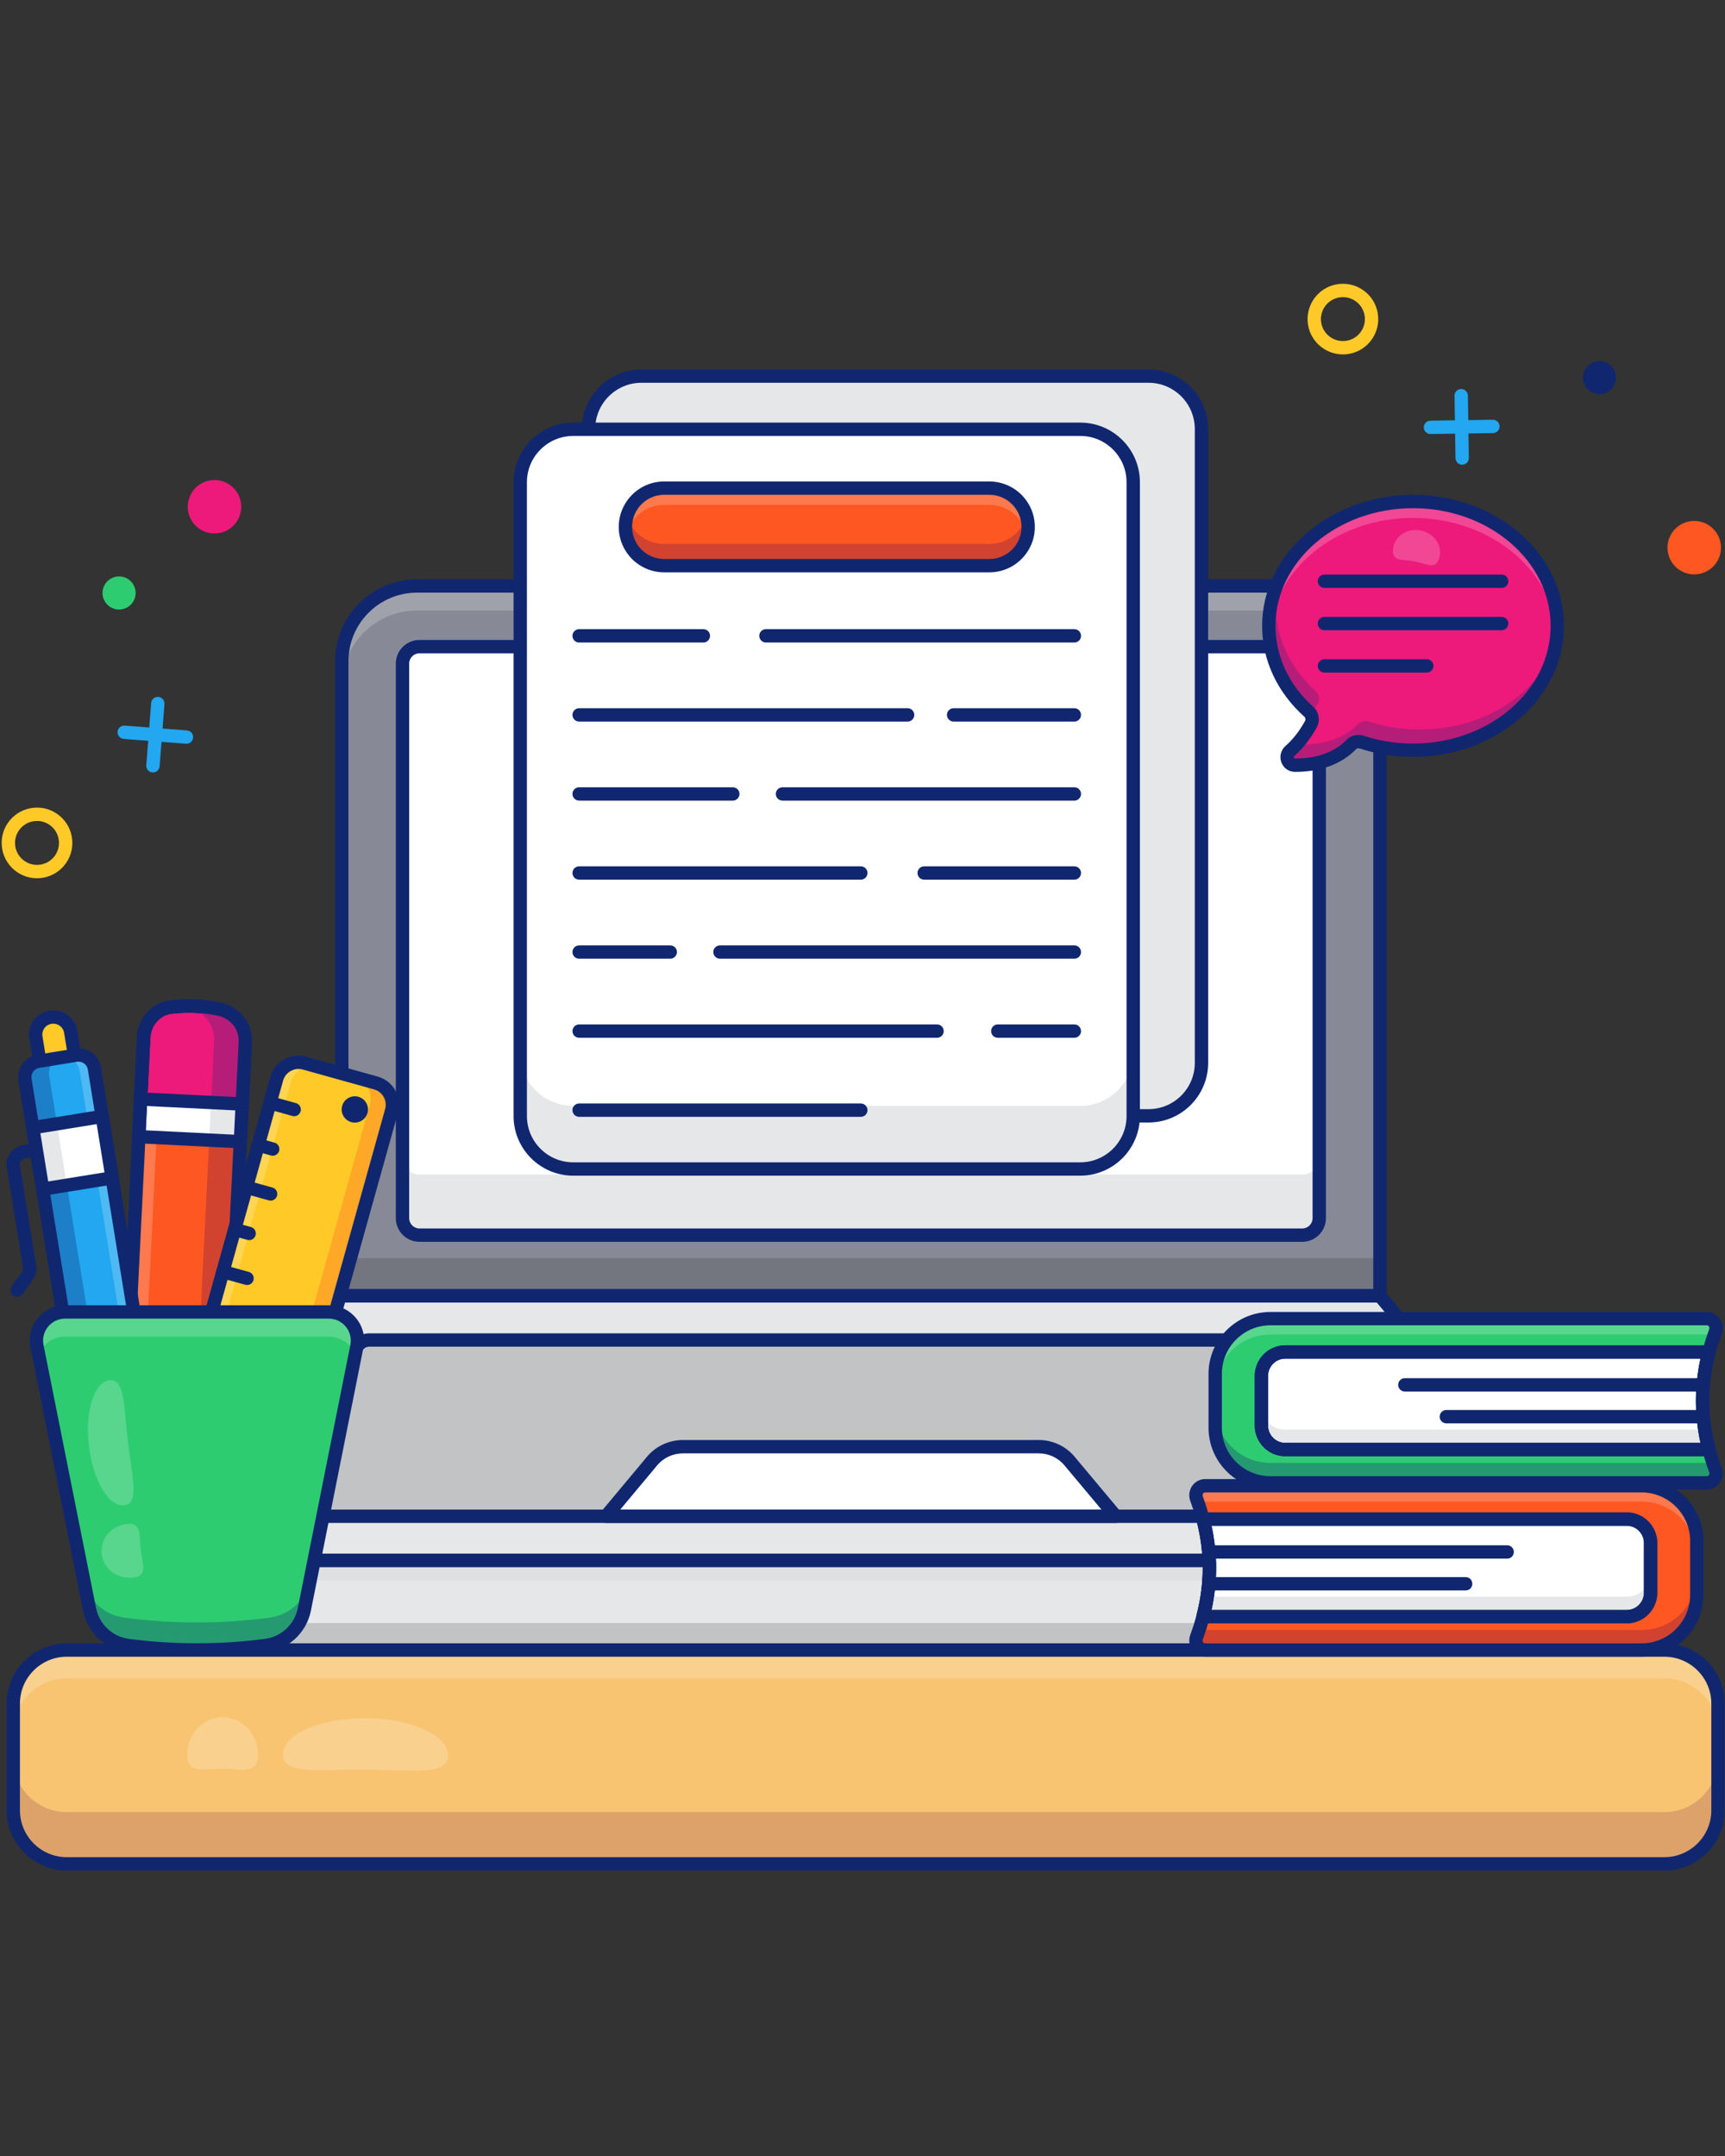 <svg xmlns="http://www.w3.org/2000/svg" xmlns:xlink="http://www.w3.org/1999/xlink" width="1080" zoomAndPan="magnify" viewBox="0 0 810 1012.5" height="1350" preserveAspectRatio="xMidYMid meet"><rect x="0" y="0" width="810" height="1012.5" fill="#333333" stroke="none"/><defs><filter x="0%" y="0%" width="100%" height="100%" id="409bf2c80e"></filter><clipPath id="e1dbad0e6d"><path d="M 3 771 L 809.801 771 L 809.801 878.789 L 3 878.789 Z M 3 771 " clip-rule="nonzero"></path></clipPath><clipPath id="7ff908f2a6"><path d="M 0.199 379 L 34 379 L 34 413 L 0.199 413 Z M 0.199 379 " clip-rule="nonzero"></path></clipPath><mask id="6238309b0a"><g filter="url(#409bf2c80e)"><rect x="-81" width="972" fill="#000000" y="-101.25" height="1215" fill-opacity="0.2"></rect></g></mask><clipPath id="ae5f3dfede"><rect x="0" width="33" y="0" height="102"></rect></clipPath><mask id="f40f529956"><g filter="url(#409bf2c80e)"><rect x="-81" width="972" fill="#000000" y="-101.25" height="1215" fill-opacity="0.2"></rect></g></mask><clipPath id="8a7748be44"><rect x="0" width="133" y="0" height="33"></rect></clipPath></defs><path fill="#878a96" d="M 647.988 310.52 L 647.988 608.559 L 160.465 608.559 L 160.465 310.52 C 160.465 290.965 176.332 275.168 195.832 275.168 L 612.625 275.168 C 632.062 275.168 647.988 290.965 647.988 310.52 Z M 647.988 310.52 " fill-opacity="1" fill-rule="nonzero"></path><path fill="#ffffff" d="M 647.992 310.488 L 647.992 322.027 C 647.992 302.543 632.094 286.719 612.602 286.719 L 195.867 286.719 C 176.309 286.719 160.477 302.543 160.477 322.027 L 160.477 310.488 C 160.477 291.004 176.309 275.18 195.867 275.18 L 612.602 275.18 C 632.094 275.18 647.992 291.004 647.992 310.488 Z M 647.992 310.488 " fill-opacity="0.2" fill-rule="nonzero"></path><path fill="#73757f" d="M 160.48 590.875 L 647.996 590.875 L 647.996 608.562 L 160.48 608.562 Z M 160.48 590.875 " fill-opacity="1" fill-rule="nonzero"></path><path fill="#ffffff" d="M 619.457 311.648 L 619.457 572.082 C 619.457 576.469 615.883 580.043 611.492 580.043 L 196.961 580.043 C 192.57 580.043 188.996 576.469 188.996 572.082 L 188.996 311.648 C 188.996 307.262 192.57 303.688 196.961 303.688 L 611.492 303.688 C 615.883 303.688 619.457 307.262 619.457 311.648 Z M 619.457 311.648 " fill-opacity="1" fill-rule="nonzero"></path><path fill="#e6e7e8" d="M 619.445 543.613 L 619.445 572.078 C 619.445 576.5 615.922 580.027 611.496 580.027 L 196.973 580.027 C 192.551 580.027 189.023 576.5 189.023 572.078 L 189.023 543.613 C 189.023 547.965 192.551 551.559 196.973 551.559 L 611.496 551.559 C 615.922 551.559 619.445 547.965 619.445 543.613 Z M 619.445 543.613 " fill-opacity="1" fill-rule="nonzero"></path><path fill="#e6e7e8" d="M 751.707 732.793 L 56.719 732.793 L 160.48 608.555 L 647.945 608.555 Z M 751.707 732.793 " fill-opacity="1" fill-rule="nonzero"></path><path fill="#c2c3c4" d="M 692.781 712.066 L 115.617 712.066 C 109.879 712.066 106.703 705.293 110.434 700.871 L 168.148 631.711 C 169.461 630.188 171.328 629.289 173.402 629.289 L 635.066 629.289 C 637.07 629.289 639.008 630.188 640.32 631.711 L 698.039 700.871 C 701.77 705.293 698.59 712.066 692.781 712.066 Z M 692.781 712.066 " fill-opacity="1" fill-rule="nonzero"></path><path fill="#ffffff" d="M 523.918 712.066 L 284.551 712.066 L 306.117 686.227 C 309.711 681.871 315.102 679.383 320.77 679.383 L 487.699 679.383 C 493.367 679.383 498.691 681.871 502.285 686.227 Z M 523.918 712.066 " fill-opacity="1" fill-rule="nonzero"></path><path fill="#e6e7e8" d="M 751.824 732.727 L 751.824 746.957 C 751.824 762.562 739.223 774.848 723.859 774.848 L 84.598 774.848 C 69.297 774.848 56.691 762.562 56.691 746.957 L 56.691 732.727 Z M 751.824 732.727 " fill-opacity="1" fill-rule="nonzero"></path><path fill="#c2c3c4" d="M 56.727 732.723 L 751.812 732.723 L 751.812 742.262 L 56.727 742.262 Z M 56.727 732.723 " fill-opacity="0.2" fill-rule="nonzero"></path><path fill="#c2c3c4" d="M 751.812 734.316 L 751.812 746.961 C 751.812 762.574 739.234 774.871 723.887 774.871 L 84.582 774.871 C 69.305 774.871 56.727 762.574 56.727 746.961 L 56.727 734.316 C 56.727 749.863 69.305 762.23 84.582 762.23 L 723.887 762.23 C 739.234 762.23 751.812 749.863 751.812 734.316 Z M 751.812 734.316 " fill-opacity="1" fill-rule="nonzero"></path><path fill="#102770" d="M 647.98 611.68 L 160.488 611.68 C 158.758 611.68 157.355 610.273 157.355 608.543 L 157.355 310.512 C 157.355 289.301 174.617 272.047 195.836 272.047 L 612.633 272.047 C 633.855 272.047 651.117 289.301 651.117 310.512 L 651.117 608.543 C 651.117 610.273 649.715 611.68 647.98 611.68 Z M 163.625 605.41 L 644.844 605.41 L 644.844 310.512 C 644.844 292.758 630.395 278.312 612.633 278.312 L 195.836 278.312 C 178.074 278.312 163.625 292.758 163.625 310.512 Z M 163.625 605.41 " fill-opacity="1" fill-rule="nonzero"></path><path fill="#102770" d="M 611.492 583.184 L 196.977 583.184 C 190.848 583.184 185.859 578.203 185.859 572.078 L 185.859 311.652 C 185.859 305.523 190.848 300.539 196.977 300.539 L 611.492 300.539 C 617.625 300.539 622.609 305.523 622.609 311.652 L 622.609 572.078 C 622.609 578.203 617.625 583.184 611.492 583.184 Z M 196.977 306.809 C 194.305 306.809 192.129 308.98 192.129 311.652 L 192.129 572.078 C 192.129 574.746 194.305 576.918 196.977 576.918 L 611.492 576.918 C 614.168 576.918 616.34 574.746 616.34 572.078 L 616.34 311.652 C 616.34 308.98 614.168 306.809 611.492 306.809 Z M 196.977 306.809 " fill-opacity="1" fill-rule="nonzero"></path><path fill="#102770" d="M 751.707 735.926 L 56.719 735.926 C 55.5 735.926 54.395 735.223 53.879 734.121 C 53.363 733.02 53.531 731.719 54.312 730.785 L 158.078 606.547 C 158.672 605.832 159.551 605.418 160.484 605.418 L 647.945 605.418 C 648.875 605.418 649.758 605.832 650.352 606.547 L 754.113 730.785 C 754.895 731.719 755.062 733.02 754.551 734.121 C 754.031 735.223 752.926 735.926 751.707 735.926 Z M 63.422 729.66 L 745.004 729.66 L 646.477 611.688 L 161.949 611.688 Z M 63.422 729.66 " fill-opacity="1" fill-rule="nonzero"></path><path fill="#102770" d="M 692.781 715.199 L 115.617 715.199 C 111.723 715.199 108.281 712.996 106.633 709.445 C 104.98 705.895 105.52 701.836 108.035 698.852 L 165.742 629.703 C 167.699 627.434 170.48 626.156 173.402 626.156 L 635.066 626.156 C 637.988 626.156 640.77 627.434 642.691 629.66 L 700.441 698.863 C 702.945 701.832 703.484 705.883 701.844 709.426 C 700.184 712.988 696.715 715.199 692.781 715.199 Z M 173.402 632.422 C 172.289 632.422 171.266 632.898 170.523 633.758 L 112.84 702.879 C 111.887 704.008 111.695 705.469 112.316 706.805 C 112.934 708.137 114.168 708.934 115.617 708.934 L 692.781 708.934 C 694.266 708.934 695.527 708.129 696.152 706.785 C 696.773 705.457 696.578 704.004 695.641 702.895 L 637.914 633.715 C 637.223 632.922 636.148 632.422 635.066 632.422 Z M 173.402 632.422 " fill-opacity="1" fill-rule="nonzero"></path><path fill="#102770" d="M 523.922 715.199 L 284.551 715.199 C 283.336 715.199 282.23 714.496 281.715 713.395 C 281.195 712.293 281.367 710.992 282.145 710.059 L 303.711 684.219 C 307.883 679.16 314.105 676.25 320.77 676.25 L 487.699 676.25 C 494.32 676.25 500.52 679.16 504.703 684.23 L 526.324 710.055 C 527.105 710.988 527.277 712.289 526.762 713.391 C 526.242 714.496 525.137 715.199 523.922 715.199 Z M 291.25 708.934 L 517.207 708.934 L 499.883 688.238 C 496.875 684.598 492.441 682.52 487.699 682.52 L 320.77 682.52 C 315.984 682.52 311.527 684.598 308.535 688.219 Z M 291.25 708.934 " fill-opacity="1" fill-rule="nonzero"></path><path fill="#102770" d="M 723.883 778.012 L 84.609 778.012 C 67.488 778.012 53.562 764.09 53.562 746.973 L 53.562 732.75 C 53.562 731.02 54.965 729.613 56.699 729.613 L 751.797 729.613 C 753.531 729.613 754.934 731.02 754.934 732.75 L 754.934 746.973 C 754.934 764.09 741.004 778.012 723.883 778.012 Z M 59.832 735.883 L 59.832 746.973 C 59.832 760.633 70.949 771.742 84.609 771.742 L 723.883 771.742 C 737.543 771.742 748.66 760.633 748.66 746.973 L 748.66 735.883 Z M 59.832 735.883 " fill-opacity="1" fill-rule="nonzero"></path><path fill="#e6e7e8" d="M 564.152 201.461 L 564.152 499.121 C 564.152 512.848 552.992 524.008 539.324 524.008 L 301.234 524.008 C 287.504 524.008 276.344 512.848 276.344 499.121 L 276.344 201.461 C 276.344 187.797 287.504 176.641 301.234 176.641 L 539.324 176.641 C 552.992 176.641 564.152 187.797 564.152 201.461 Z M 564.152 201.461 " fill-opacity="1" fill-rule="nonzero"></path><path fill="#102770" d="M 539.301 527.148 L 301.219 527.148 C 285.773 527.148 273.211 514.59 273.211 499.152 L 273.211 201.488 C 273.211 186.047 285.773 173.488 301.219 173.488 L 539.301 173.488 C 554.746 173.488 567.309 186.047 567.309 201.488 L 567.309 499.152 C 567.309 514.59 554.746 527.148 539.301 527.148 Z M 301.219 179.754 C 289.23 179.754 279.48 189.504 279.48 201.488 L 279.48 499.152 C 279.48 511.133 289.23 520.883 301.219 520.883 L 539.301 520.883 C 551.289 520.883 561.039 511.133 561.039 499.152 L 561.039 201.488 C 561.039 189.504 551.289 179.754 539.301 179.754 Z M 301.219 179.754 " fill-opacity="1" fill-rule="nonzero"></path><path fill="#ffffff" d="M 532.113 226.469 L 532.113 524.129 C 532.113 537.859 520.949 549.016 507.281 549.016 L 269.195 549.016 C 255.465 549.016 244.301 537.859 244.301 524.129 L 244.301 226.469 C 244.301 212.742 255.465 201.582 269.195 201.582 L 507.281 201.582 C 520.949 201.582 532.113 212.742 532.113 226.469 Z M 532.113 226.469 " fill-opacity="1" fill-rule="nonzero"></path><path fill="#e6e7e8" d="M 532.148 494.492 L 532.148 524.137 C 532.148 537.812 520.949 549.008 507.262 549.008 L 269.137 549.008 C 255.453 549.008 244.324 537.812 244.324 524.137 L 244.324 494.492 C 244.324 508.242 255.453 519.367 269.137 519.367 L 507.262 519.367 C 520.949 519.367 532.148 508.242 532.148 494.492 Z M 532.148 494.492 " fill-opacity="1" fill-rule="nonzero"></path><path fill="#102770" d="M 507.254 552.121 L 269.168 552.121 C 253.723 552.121 241.156 539.562 241.156 524.125 L 241.156 226.457 C 241.156 211.02 253.723 198.461 269.168 198.461 L 507.254 198.461 C 522.695 198.461 535.262 211.02 535.262 226.457 L 535.262 524.125 C 535.262 539.562 522.695 552.121 507.254 552.121 Z M 269.168 204.73 C 257.18 204.73 247.426 214.477 247.426 226.457 L 247.426 524.125 C 247.426 536.105 257.18 545.855 269.168 545.855 L 507.254 545.855 C 519.238 545.855 528.988 536.105 528.988 524.125 L 528.988 226.457 C 528.988 214.477 519.238 204.73 507.254 204.73 Z M 269.168 204.73 " fill-opacity="1" fill-rule="nonzero"></path><path fill="#102770" d="M 404.215 524.484 L 271.941 524.484 C 270.207 524.484 268.805 523.082 268.805 521.352 C 268.805 519.621 270.207 518.215 271.941 518.215 L 404.215 518.215 C 405.945 518.215 407.348 519.621 407.348 521.352 C 407.348 523.082 405.945 524.484 404.215 524.484 Z M 404.215 524.484 " fill-opacity="1" fill-rule="nonzero"></path><path fill="#102770" d="M 504.477 301.738 L 359.652 301.738 C 357.922 301.738 356.52 300.336 356.52 298.605 C 356.52 296.875 357.922 295.473 359.652 295.473 L 504.477 295.473 C 506.211 295.473 507.613 296.875 507.613 298.605 C 507.613 300.336 506.211 301.738 504.477 301.738 Z M 504.477 301.738 " fill-opacity="1" fill-rule="nonzero"></path><path fill="#102770" d="M 330.277 301.738 L 271.941 301.738 C 270.207 301.738 268.805 300.336 268.805 298.605 C 268.805 296.875 270.207 295.473 271.941 295.473 L 330.277 295.473 C 332.008 295.473 333.41 296.875 333.41 298.605 C 333.41 300.336 332.008 301.738 330.277 301.738 Z M 330.277 301.738 " fill-opacity="1" fill-rule="nonzero"></path><path fill="#102770" d="M 504.477 338.863 L 447.785 338.863 C 446.051 338.863 444.648 337.461 444.648 335.73 C 444.648 334 446.051 332.594 447.785 332.594 L 504.477 332.594 C 506.211 332.594 507.613 334 507.613 335.73 C 507.613 337.461 506.211 338.863 504.477 338.863 Z M 504.477 338.863 " fill-opacity="1" fill-rule="nonzero"></path><path fill="#102770" d="M 426.184 338.863 L 271.941 338.863 C 270.207 338.863 268.805 337.461 268.805 335.73 C 268.805 334 270.207 332.594 271.941 332.594 L 426.184 332.594 C 427.918 332.594 429.32 334 429.32 335.73 C 429.32 337.461 427.918 338.863 426.184 338.863 Z M 426.184 338.863 " fill-opacity="1" fill-rule="nonzero"></path><path fill="#102770" d="M 504.477 375.988 L 367.43 375.988 C 365.695 375.988 364.293 374.582 364.293 372.852 C 364.293 371.121 365.695 369.719 367.43 369.719 L 504.477 369.719 C 506.211 369.719 507.613 371.121 507.613 372.852 C 507.613 374.582 506.211 375.988 504.477 375.988 Z M 504.477 375.988 " fill-opacity="1" fill-rule="nonzero"></path><path fill="#102770" d="M 344.102 375.988 L 271.941 375.988 C 270.207 375.988 268.805 374.582 268.805 372.852 C 268.805 371.121 270.207 369.719 271.941 369.719 L 344.102 369.719 C 345.832 369.719 347.234 371.121 347.234 372.852 C 347.234 374.582 345.832 375.988 344.102 375.988 Z M 344.102 375.988 " fill-opacity="1" fill-rule="nonzero"></path><path fill="#102770" d="M 504.477 413.109 L 433.957 413.109 C 432.227 413.109 430.824 411.707 430.824 409.977 C 430.824 408.246 432.227 406.844 433.957 406.844 L 504.477 406.844 C 506.211 406.844 507.613 408.246 507.613 409.977 C 507.613 411.707 506.211 413.109 504.477 413.109 Z M 504.477 413.109 " fill-opacity="1" fill-rule="nonzero"></path><path fill="#102770" d="M 404.215 413.109 L 271.941 413.109 C 270.207 413.109 268.805 411.707 268.805 409.977 C 268.805 408.246 270.207 406.844 271.941 406.844 L 404.215 406.844 C 405.945 406.844 407.348 408.246 407.348 409.977 C 407.348 411.707 405.945 413.109 404.215 413.109 Z M 404.215 413.109 " fill-opacity="1" fill-rule="nonzero"></path><path fill="#102770" d="M 504.477 450.238 L 338.078 450.238 C 336.344 450.238 334.941 448.832 334.941 447.102 C 334.941 445.371 336.344 443.969 338.078 443.969 L 504.477 443.969 C 506.211 443.969 507.613 445.371 507.613 447.102 C 507.613 448.832 506.211 450.238 504.477 450.238 Z M 504.477 450.238 " fill-opacity="1" fill-rule="nonzero"></path><path fill="#102770" d="M 314.723 450.238 L 271.941 450.238 C 270.207 450.238 268.805 448.832 268.805 447.102 C 268.805 445.371 270.207 443.969 271.941 443.969 L 314.723 443.969 C 316.457 443.969 317.859 445.371 317.859 447.102 C 317.859 448.832 316.457 450.238 314.723 450.238 Z M 314.723 450.238 " fill-opacity="1" fill-rule="nonzero"></path><path fill="#102770" d="M 504.477 487.359 L 468.52 487.359 C 466.785 487.359 465.383 485.957 465.383 484.227 C 465.383 482.496 466.785 481.094 468.52 481.094 L 504.477 481.094 C 506.211 481.094 507.613 482.496 507.613 484.227 C 507.613 485.957 506.211 487.359 504.477 487.359 Z M 504.477 487.359 " fill-opacity="1" fill-rule="nonzero"></path><path fill="#102770" d="M 440.008 487.359 L 271.941 487.359 C 270.207 487.359 268.805 485.957 268.805 484.227 C 268.805 482.496 270.207 481.094 271.941 481.094 L 440.008 481.094 C 441.742 481.094 443.145 482.496 443.145 484.227 C 443.145 485.957 441.742 487.359 440.008 487.359 Z M 440.008 487.359 " fill-opacity="1" fill-rule="nonzero"></path><path fill="#fe5722" d="M 482.793 247.48 C 482.793 257.496 474.637 265.652 464.547 265.652 L 311.855 265.652 C 306.809 265.652 302.316 263.578 299 260.332 C 295.75 257.016 293.676 252.523 293.676 247.48 C 293.676 237.395 301.832 229.238 311.855 229.238 L 464.547 229.238 C 474.637 229.238 482.793 237.395 482.793 247.48 Z M 482.793 247.48 " fill-opacity="1" fill-rule="nonzero"></path><path fill="#ffffff" d="M 482.781 247.508 C 482.781 248.824 482.656 250.141 482.344 251.395 C 480.586 243.246 473.25 237.102 464.535 237.102 L 311.852 237.102 C 303.137 237.102 295.859 243.246 294.105 251.395 C 293.793 250.141 293.668 248.824 293.668 247.508 C 293.668 237.414 301.82 229.266 311.852 229.266 L 464.535 229.266 C 474.629 229.266 482.781 237.414 482.781 247.508 Z M 482.781 247.508 " fill-opacity="0.2" fill-rule="nonzero"></path><path fill="#d1432f" d="M 482.781 247.508 C 482.781 257.473 474.629 265.621 464.535 265.621 L 311.852 265.621 C 306.832 265.621 302.32 263.551 298.996 260.355 C 295.738 257.035 293.668 252.52 293.668 247.508 C 293.668 245.75 293.918 243.996 294.418 242.43 C 295.297 245.375 296.926 248.012 298.996 250.141 C 302.32 253.398 306.773 255.469 311.852 255.469 L 464.535 255.469 C 472.812 255.469 479.832 249.949 482.027 242.43 C 482.531 243.996 482.781 245.75 482.781 247.508 Z M 482.781 247.508 " fill-opacity="1" fill-rule="nonzero"></path><path fill="#102770" d="M 464.543 268.785 L 311.855 268.785 C 306.246 268.785 300.902 266.582 296.809 262.57 C 292.754 258.434 290.543 253.094 290.543 247.48 C 290.543 235.695 300.102 226.105 311.855 226.105 L 464.543 226.105 C 476.336 226.105 485.926 235.695 485.926 247.48 C 485.926 259.23 476.336 268.785 464.543 268.785 Z M 311.855 232.371 C 303.559 232.371 296.812 239.152 296.812 247.48 C 296.812 251.441 298.387 255.227 301.238 258.137 C 304.109 260.949 307.895 262.52 311.855 262.52 L 464.543 262.52 C 472.879 262.52 479.656 255.773 479.656 247.48 C 479.656 239.152 472.879 232.371 464.543 232.371 Z M 311.855 232.371 " fill-opacity="1" fill-rule="nonzero"></path><path fill="#ed197b" d="M 605.793 352.574 C 603.066 354.906 604.539 359.391 608.164 359.355 C 616.348 359.355 626.902 357.527 634.547 349.633 C 635.805 348.305 637.777 347.949 639.539 348.559 C 647.004 350.996 655.082 352.324 663.516 352.324 C 700.922 352.324 731.258 326.164 731.258 293.941 C 731.258 261.684 700.922 235.523 663.516 235.523 C 626.113 235.523 595.777 261.684 595.777 293.941 C 595.777 309.586 602.922 323.797 614.59 334.273 C 616.242 335.781 616.602 338.258 615.488 340.195 C 613.082 344.539 609.852 349.059 605.793 352.574 Z M 605.793 352.574 " fill-opacity="1" fill-rule="nonzero"></path><path fill="#ffffff" d="M 664.23 263.633 C 669.996 264.723 673.973 267.832 675.754 262.242 C 677.629 256.707 673.762 250.41 666.996 249.125 C 660.219 247.836 654.441 252.27 654.129 258.113 C 653.719 263.965 658.48 262.535 664.23 263.633 Z M 664.23 263.633 " fill-opacity="0.2" fill-rule="nonzero"></path><path fill="#ffffff" d="M 595.777 293.957 C 595.777 295.234 595.816 296.512 595.934 297.754 C 598.258 267.297 627.641 243.234 663.5 243.234 C 699.395 243.234 728.816 267.336 731.102 297.793 C 731.219 296.512 731.258 295.234 731.258 293.957 C 731.258 261.68 700.906 235.523 663.5 235.523 C 626.129 235.523 595.777 261.68 595.777 293.957 Z M 595.777 293.957 " fill-opacity="0.2" fill-rule="nonzero"></path><path fill="#b61d79" d="M 605.781 352.582 C 603.066 354.906 604.539 359.402 608.145 359.363 C 616.363 359.363 626.906 357.539 634.543 349.637 C 635.82 348.32 637.801 347.93 639.543 348.551 C 647.023 350.992 655.086 352.309 663.5 352.309 C 696.445 352.309 723.93 332.008 729.977 305.152 C 720.246 327.047 695.594 342.621 666.754 342.621 C 658.305 342.621 650.242 341.305 642.762 338.863 C 641.016 338.246 639.039 338.633 637.801 339.949 C 630.121 347.855 619.578 349.676 611.402 349.676 C 610.586 349.676 609.891 349.48 609.309 349.055 C 608.223 350.293 607.02 351.496 605.781 352.582 Z M 605.781 352.582 " fill-opacity="1" fill-rule="nonzero"></path><path fill="#b61d79" d="M 618.727 330.496 C 619.812 328.559 619.465 326.078 617.836 324.605 C 606.168 314.105 598.996 299.883 598.996 284.27 C 598.996 280.395 599.422 276.598 600.277 272.953 C 597.367 279.465 595.777 286.555 595.777 293.957 C 595.777 309.57 602.91 323.793 614.578 334.293 C 614.969 334.641 615.316 335.066 615.547 335.531 C 616.75 333.867 617.797 332.16 618.727 330.496 Z M 618.727 330.496 " fill-opacity="1" fill-rule="nonzero"></path><path fill="#102770" d="M 608.094 362.492 C 605.227 362.492 602.711 360.762 601.699 358.062 C 600.645 355.254 601.453 352.172 603.746 350.199 C 607.043 347.34 610.152 343.359 612.742 338.68 C 613.156 337.957 613.035 337.098 612.473 336.586 C 599.695 325.109 592.645 309.957 592.645 293.941 C 592.645 260 624.438 232.391 663.52 232.391 C 702.598 232.391 734.391 260 734.391 293.941 C 734.391 327.863 702.598 355.457 663.52 355.457 C 654.926 355.457 646.527 354.141 638.566 351.535 C 637.863 351.297 637.188 351.402 636.828 351.785 C 630.035 358.801 620.133 362.492 608.164 362.492 C 608.137 362.492 608.117 362.492 608.094 362.492 Z M 663.52 238.656 C 627.895 238.656 598.914 263.457 598.914 293.941 C 598.914 308.152 605.223 321.648 616.684 331.945 C 619.414 334.438 620.047 338.559 618.207 341.758 C 615.285 347.031 611.695 351.605 607.852 354.941 C 607.844 354.945 607.84 354.953 607.832 354.957 C 607.422 355.309 607.516 355.711 607.57 355.867 C 607.695 356.188 607.98 356.227 608.133 356.223 C 615.297 356.223 625.273 354.703 632.297 347.453 C 634.328 345.305 637.59 344.566 640.566 345.598 C 647.848 347.977 655.59 349.191 663.52 349.191 C 699.141 349.191 728.121 324.406 728.121 293.941 C 728.121 263.457 699.141 238.656 663.52 238.656 Z M 605.797 352.574 L 605.855 352.574 Z M 605.797 352.574 " fill-opacity="1" fill-rule="nonzero"></path><path fill="#102770" d="M 705.125 276.086 L 621.91 276.086 C 620.176 276.086 618.773 274.684 618.773 272.953 C 618.773 271.223 620.176 269.82 621.91 269.82 L 705.125 269.82 C 706.855 269.82 708.258 271.223 708.258 272.953 C 708.258 274.684 706.855 276.086 705.125 276.086 Z M 705.125 276.086 " fill-opacity="1" fill-rule="nonzero"></path><path fill="#102770" d="M 705.125 295.973 L 621.91 295.973 C 620.176 295.973 618.773 294.57 618.773 292.836 C 618.773 291.105 620.176 289.703 621.91 289.703 L 705.125 289.703 C 706.855 289.703 708.258 291.105 708.258 292.836 C 708.258 294.57 706.855 295.973 705.125 295.973 Z M 705.125 295.973 " fill-opacity="1" fill-rule="nonzero"></path><path fill="#102770" d="M 669.957 315.855 L 621.91 315.855 C 620.176 315.855 618.773 314.453 618.773 312.723 C 618.773 310.992 620.176 309.59 621.91 309.59 L 669.957 309.59 C 671.691 309.59 673.094 310.992 673.094 312.723 C 673.094 314.453 671.691 315.855 669.957 315.855 Z M 669.957 315.855 " fill-opacity="1" fill-rule="nonzero"></path><path fill="#fe5722" d="M 115.156 489.473 L 106.258 669.359 L 58.598 667.004 L 67.5 487.051 C 67.848 480.016 73.062 473.844 80.09 472.949 C 87.738 472.082 95.328 472.387 102.789 473.93 C 110.25 475.406 115.527 481.957 115.156 489.473 Z M 115.156 489.473 " fill-opacity="1" fill-rule="nonzero"></path><path fill="#ffffff" d="M 96.684 472.98 C 93.922 472.914 91.215 473.055 88.434 473.402 C 81.41 474.227 76.195 480.398 75.844 487.504 L 66.941 667.457 L 58.594 667.047 L 67.496 487.09 C 67.848 479.988 73.062 473.816 80.09 472.988 C 85.652 472.297 91.184 472.293 96.684 472.98 Z M 96.684 472.98 " fill-opacity="0.2" fill-rule="nonzero"></path><path fill="#d1432f" d="M 115.156 489.512 L 106.258 669.402 L 91.633 668.68 L 100.531 488.789 C 100.906 481.207 95.559 474.723 88.168 473.184 C 87.074 472.918 85.91 472.723 84.809 472.602 C 90.844 472.207 96.832 472.711 102.789 473.906 C 110.25 475.449 115.531 481.93 115.156 489.512 Z M 115.156 489.512 " fill-opacity="1" fill-rule="nonzero"></path><path fill="#ffffff" d="M 115.156 489.512 L 112.848 536.117 L 65.188 533.762 L 67.496 487.09 C 67.848 479.988 73.062 473.816 80.09 472.988 C 81.688 472.793 83.352 472.668 84.945 472.609 C 85.434 472.562 85.848 472.516 86.332 472.539 C 88.273 472.426 90.141 472.449 92.07 472.547 C 95.66 472.723 99.23 473.176 102.789 473.906 C 110.25 475.449 115.531 481.93 115.156 489.512 Z M 115.156 489.512 " fill-opacity="1" fill-rule="nonzero"></path><path fill="#ed197b" d="M 115.156 489.512 L 113.723 518.473 L 66.062 516.117 L 67.496 487.09 C 67.848 479.988 73.062 473.816 80.09 472.988 C 81.688 472.793 83.352 472.668 84.945 472.609 L 85.016 472.609 C 85.5 472.562 85.848 472.516 86.332 472.539 L 86.68 472.555 C 88.48 472.434 90.277 472.457 92.07 472.547 C 95.66 472.723 99.23 473.176 102.789 473.906 C 110.25 475.449 115.531 481.93 115.156 489.512 Z M 115.156 489.512 " fill-opacity="1" fill-rule="nonzero"></path><path fill="#f8c471" d="M 106.285 669.402 L 85.828 706.223 C 83.422 710.426 77.27 710.121 75.363 705.707 L 58.566 667.047 Z M 106.285 669.402 " fill-opacity="1" fill-rule="nonzero"></path><path fill="#102770" d="M 106.262 672.492 C 106.207 672.492 106.156 672.492 106.102 672.492 L 58.441 670.133 C 57.613 670.094 56.832 669.723 56.273 669.109 C 55.719 668.492 55.426 667.68 55.465 666.852 L 64.367 486.895 C 64.797 478.23 71.387 470.898 79.695 469.844 C 87.754 468.93 95.734 469.27 103.422 470.859 C 112.473 472.652 118.738 480.547 118.289 489.625 L 109.391 669.516 C 109.309 671.191 107.918 672.492 106.262 672.492 Z M 61.883 664.031 L 103.281 666.074 L 112.027 489.316 C 112.32 483.371 108.176 478.191 102.18 477.004 C 95.117 475.547 87.809 475.23 80.441 476.066 C 75.148 476.738 70.914 481.531 70.633 487.203 Z M 115.156 489.473 L 115.219 489.473 Z M 115.156 489.473 " fill-opacity="1" fill-rule="nonzero"></path><path fill="#e6e7e8" d="M 98.223 535.395 L 99.094 517.758 L 113.719 518.48 L 112.844 536.117 Z M 98.223 535.395 " fill-opacity="1" fill-rule="nonzero"></path><path fill="#102770" d="M 112.879 539.285 C 112.828 539.285 112.777 539.285 112.719 539.281 L 65 536.922 C 64.172 536.883 63.391 536.512 62.832 535.898 C 62.277 535.281 61.984 534.469 62.023 533.637 L 64.336 486.926 C 64.766 478.211 71.371 470.875 79.699 469.867 C 87.641 468.906 95.629 469.23 103.445 470.832 C 112.508 472.691 118.766 480.598 118.316 489.641 L 116.008 536.305 C 115.926 537.98 114.539 539.285 112.879 539.285 Z M 68.441 530.816 L 109.902 532.867 L 112.055 489.328 C 112.348 483.402 108.195 478.203 102.184 476.973 C 95.031 475.512 87.719 475.215 80.453 476.09 C 75.117 476.734 70.883 481.527 70.602 487.234 Z M 68.441 530.816 " fill-opacity="1" fill-rule="nonzero"></path><path fill="#b61d79" d="M 115.156 489.512 L 113.723 518.473 L 99.098 517.75 L 100.531 488.789 C 100.906 481.207 95.559 474.723 88.168 473.184 C 87.145 472.922 86.047 472.73 85.016 472.609 C 85.5 472.562 85.848 472.516 86.332 472.539 L 86.68 472.555 C 88.48 472.434 90.277 472.457 92.07 472.547 C 95.66 472.723 99.23 473.176 102.789 473.906 C 110.25 475.449 115.531 481.93 115.156 489.512 Z M 115.156 489.512 " fill-opacity="1" fill-rule="nonzero"></path><path fill="#102770" d="M 113.754 521.617 C 113.699 521.617 113.648 521.617 113.598 521.613 L 65.875 519.258 C 65.043 519.215 64.262 518.844 63.707 518.23 C 63.148 517.613 62.859 516.801 62.898 515.973 L 64.336 486.926 C 64.766 478.211 71.371 470.875 79.699 469.867 C 87.641 468.906 95.629 469.23 103.445 470.832 C 112.508 472.691 118.766 480.598 118.316 489.641 L 116.883 518.641 C 116.84 519.469 116.473 520.25 115.855 520.809 C 115.281 521.332 114.527 521.617 113.754 521.617 Z M 69.316 513.152 L 110.777 515.199 L 112.055 489.328 C 112.348 483.402 108.195 478.203 102.184 476.973 C 95.031 475.512 87.719 475.215 80.453 476.09 C 75.117 476.734 70.883 481.527 70.602 487.234 Z M 69.316 513.152 " fill-opacity="1" fill-rule="nonzero"></path><path fill="#102770" d="M 90.238 698.258 L 85.836 706.195 C 83.414 710.434 77.277 710.129 75.355 705.676 L 71.754 697.348 C 74.336 695.469 77.707 694.391 81.156 694.562 C 84.605 694.73 87.855 696.137 90.238 698.258 Z M 90.238 698.258 " fill-opacity="1" fill-rule="nonzero"></path><path fill="#102770" d="M 80.707 712.336 C 80.535 712.336 80.363 712.332 80.191 712.32 C 76.789 712.133 73.832 710.062 72.473 706.918 L 55.723 668.293 C 55.289 667.301 55.398 666.152 56.02 665.262 C 56.637 664.371 57.691 663.887 58.75 663.914 L 106.414 666.27 C 107.496 666.324 108.473 666.934 108.996 667.879 C 109.523 668.824 109.523 669.973 108.996 670.922 L 88.582 707.715 C 86.922 710.609 83.945 712.336 80.707 712.336 Z M 63.48 670.426 L 78.23 704.434 C 78.832 705.82 80.051 706.035 80.547 706.062 C 81.543 706.133 82.57 705.594 83.117 704.641 L 101.074 672.281 Z M 63.48 670.426 " fill-opacity="1" fill-rule="nonzero"></path><path fill="#102770" d="M 8.027 609.066 C 7.391 609.066 6.75 608.875 6.195 608.473 C 4.789 607.461 4.473 605.504 5.484 604.098 L 10.402 597.281 C 10.773 596.77 10.93 596.121 10.828 595.496 L 3.203 548.414 C 2.809 545.969 3.391 543.512 4.84 541.5 C 6.293 539.488 8.441 538.16 10.891 537.766 L 30.43 534.605 C 32.172 534.324 33.75 535.488 34.027 537.199 C 34.305 538.906 33.145 540.516 31.434 540.793 L 11.891 543.953 C 11.098 544.082 10.398 544.512 9.926 545.164 C 9.457 545.82 9.266 546.621 9.395 547.418 L 17.02 594.496 C 17.387 596.789 16.84 599.078 15.488 600.953 L 10.574 607.766 C 9.957 608.613 9 609.066 8.027 609.066 Z M 8.027 609.066 " fill-opacity="1" fill-rule="nonzero"></path><path fill="#ffca28" d="M 16.852 487.172 L 20.168 507.645 L 36.508 505 L 33.195 484.527 C 32.469 480.035 28.234 476.98 23.676 477.715 C 19.18 478.445 16.125 482.68 16.852 487.172 Z M 16.852 487.172 " fill-opacity="1" fill-rule="nonzero"></path><path fill="#102770" d="M 20.164 510.777 C 19.512 510.777 18.867 510.574 18.332 510.188 C 17.656 509.699 17.203 508.965 17.07 508.145 L 13.758 487.672 C 13.27 484.672 13.984 481.664 15.762 479.199 C 17.543 476.734 20.176 475.109 23.18 474.621 C 29.395 473.633 35.285 477.832 36.293 484.023 L 39.605 504.5 C 39.879 506.207 38.719 507.816 37.012 508.094 L 20.668 510.738 C 20.5 510.766 20.332 510.777 20.164 510.777 Z M 25.02 480.742 C 24.738 480.742 24.461 480.766 24.18 480.812 C 22.828 481.027 21.648 481.758 20.848 482.863 C 20.051 483.973 19.727 485.32 19.949 486.668 L 19.949 486.672 L 22.758 504.051 L 32.914 502.406 L 30.102 485.027 C 29.695 482.523 27.504 480.742 25.02 480.742 Z M 25.02 480.742 " fill-opacity="1" fill-rule="nonzero"></path><path fill="#22a7f0" d="M 38.371 671.695 L 11.719 507.078 C 11.051 502.945 13.852 499.066 17.926 498.41 L 35.664 495.539 C 39.793 494.871 43.676 497.668 44.348 501.801 L 70.996 666.418 Z M 38.371 671.695 " fill-opacity="1" fill-rule="nonzero"></path><path fill="#ffffff" d="M 28.801 496.648 C 32.871 495.992 36.75 498.789 37.418 502.922 L 64.074 667.547 L 71 666.426 L 44.348 501.801 C 43.676 497.668 39.793 494.871 35.664 495.539 Z M 28.801 496.648 " fill-opacity="0.2" fill-rule="nonzero"></path><path fill="#1c7fc8" d="M 11.719 507.078 L 38.375 671.703 L 49.734 669.867 L 23.082 505.238 C 22.414 501.109 25.215 497.23 29.344 496.562 L 17.926 498.41 C 13.852 499.066 11.051 502.945 11.719 507.078 Z M 11.719 507.078 " fill-opacity="1" fill-rule="nonzero"></path><path fill="#102770" d="M 38.371 674.828 C 36.859 674.828 35.527 673.734 35.277 672.195 L 8.625 507.578 C 8.168 504.762 8.832 501.934 10.496 499.613 C 12.16 497.297 14.621 495.77 17.422 495.316 L 35.16 492.445 C 41.012 491.5 46.496 495.473 47.441 501.297 L 74.094 665.918 C 74.227 666.738 74.027 667.578 73.539 668.25 C 73.055 668.926 72.32 669.379 71.5 669.512 L 38.875 674.789 C 38.703 674.816 38.535 674.828 38.371 674.828 Z M 36.875 498.574 C 36.641 498.574 36.406 498.594 36.164 498.633 L 18.426 501.504 C 17.281 501.688 16.277 502.312 15.59 503.27 C 14.902 504.23 14.625 505.406 14.816 506.574 L 40.965 668.102 L 67.406 663.824 L 41.25 502.301 C 40.898 500.129 39.012 498.574 36.875 498.574 Z M 36.875 498.574 " fill-opacity="1" fill-rule="nonzero"></path><path fill="#ffffff" d="M 15.367 529.609 L 47.996 524.332 L 52.664 553.18 L 20.039 558.457 Z M 15.367 529.609 " fill-opacity="1" fill-rule="nonzero"></path><path fill="#e6e7e8" d="M 15.367 529.609 L 26.73 527.77 L 31.402 556.617 L 20.039 558.453 Z M 15.367 529.609 " fill-opacity="1" fill-rule="nonzero"></path><path fill="#102770" d="M 20.035 561.574 C 18.52 561.574 17.191 560.48 16.941 558.941 L 12.27 530.094 C 12.137 529.273 12.336 528.434 12.824 527.762 C 13.309 527.086 14.043 526.633 14.863 526.5 L 47.488 521.223 C 49.23 520.938 50.809 522.109 51.086 523.816 L 55.758 552.664 C 55.891 553.484 55.691 554.324 55.203 554.996 C 54.719 555.672 53.984 556.125 53.164 556.258 L 20.539 561.535 C 20.367 561.562 20.199 561.574 20.035 561.574 Z M 18.961 532.188 L 22.629 554.848 L 49.066 550.57 L 45.398 527.91 Z M 18.961 532.188 " fill-opacity="1" fill-rule="nonzero"></path><path fill="#ffffff" d="M 38.367 671.664 L 55.758 696.586 C 57.312 699.566 61.766 698.848 62.305 695.531 L 70.992 666.387 Z M 38.367 671.664 " fill-opacity="1" fill-rule="nonzero"></path><path fill="#102770" d="M 58.809 701.602 C 56.363 701.602 54.148 700.277 52.977 698.039 L 35.797 673.457 C 35.18 672.574 35.059 671.438 35.48 670.441 C 35.898 669.453 36.801 668.746 37.863 668.57 L 70.492 663.293 C 71.562 663.125 72.633 663.508 73.348 664.32 C 74.059 665.129 74.305 666.25 73.996 667.281 L 65.309 696.43 C 64.934 698.902 62.777 701.051 59.91 701.516 C 59.539 701.574 59.172 701.602 58.809 701.602 Z M 43.793 673.961 L 58.914 695.328 C 58.938 695.195 59.262 694.766 59.305 694.637 L 66.562 670.277 Z M 43.793 673.961 " fill-opacity="1" fill-rule="nonzero"></path><path fill="#ffca28" d="M 183.867 521.656 L 138.844 683.004 C 137.273 688.629 131.422 691.891 125.789 690.32 L 92.281 680.977 C 86.652 679.406 83.332 673.59 84.902 667.961 L 129.93 506.617 C 131.5 500.988 137.367 497.684 142.996 499.254 L 176.504 508.598 C 182.133 510.168 185.438 516.031 183.867 521.656 Z M 183.867 521.656 " fill-opacity="1" fill-rule="nonzero"></path><path fill="#ffffff" d="M 98.82 682.801 L 92.281 680.977 C 86.652 679.406 83.332 673.59 84.902 667.961 L 129.93 506.617 C 131.5 500.988 137.367 497.684 142.996 499.254 L 149.531 501.078 C 143.902 499.508 138.039 502.812 136.469 508.441 L 91.441 669.785 C 89.871 675.41 93.191 681.23 98.82 682.801 Z M 98.82 682.801 " fill-opacity="0.2" fill-rule="nonzero"></path><path fill="#ffa726" d="M 183.867 521.656 L 138.844 683.004 C 137.273 688.629 131.422 691.891 125.789 690.32 L 115.574 687.473 C 121.207 689.043 127.055 685.781 128.625 680.156 L 173.652 518.809 C 175.223 513.184 171.918 507.32 166.285 505.75 L 176.504 508.598 C 182.133 510.168 185.438 516.031 183.867 521.656 Z M 183.867 521.656 " fill-opacity="1" fill-rule="nonzero"></path><path fill="#102770" d="M 128.648 693.848 C 127.426 693.848 126.184 693.684 124.949 693.34 L 91.441 683.996 C 87.91 683.012 84.977 680.719 83.168 677.539 C 81.355 674.348 80.898 670.648 81.887 667.121 L 126.91 505.777 C 128.949 498.48 136.535 494.203 143.836 496.234 L 177.344 505.578 C 180.875 506.562 183.812 508.867 185.617 512.066 C 187.422 515.27 187.875 518.973 186.887 522.5 L 141.863 683.844 C 140.18 689.883 134.656 693.848 128.648 693.848 Z M 140.148 501.996 C 136.879 501.996 133.871 504.16 132.949 507.457 L 87.926 668.805 C 87.391 670.715 87.641 672.715 88.617 674.441 C 89.602 676.172 91.203 677.422 93.125 677.957 L 126.633 687.301 C 130.598 688.402 134.723 686.102 135.824 682.16 L 180.852 520.816 C 181.383 518.902 181.137 516.887 180.156 515.145 C 179.172 513.402 177.578 512.152 175.66 511.617 L 142.152 502.273 C 141.484 502.086 140.812 501.996 140.148 501.996 Z M 140.148 501.996 " fill-opacity="1" fill-rule="nonzero"></path><path fill="#102770" d="M 138.137 524.203 C 137.855 524.203 137.574 524.164 137.289 524.086 L 125.938 520.922 C 124.27 520.457 123.297 518.727 123.762 517.059 C 124.223 515.387 125.969 514.422 127.621 514.883 L 138.977 518.047 C 140.645 518.512 141.617 520.242 141.152 521.91 C 140.766 523.297 139.508 524.203 138.137 524.203 Z M 138.137 524.203 " fill-opacity="1" fill-rule="nonzero"></path><path fill="#102770" d="M 128.062 542.754 C 127.781 542.754 127.5 542.719 127.219 542.641 L 120.41 540.738 C 118.738 540.273 117.766 538.547 118.23 536.879 C 118.695 535.207 120.434 534.246 122.094 534.703 L 128.902 536.602 C 130.57 537.066 131.543 538.797 131.078 540.461 C 130.691 541.848 129.434 542.754 128.062 542.754 Z M 128.062 542.754 " fill-opacity="1" fill-rule="nonzero"></path><path fill="#102770" d="M 127.074 563.84 C 126.793 563.84 126.512 563.801 126.23 563.723 L 114.875 560.559 C 113.207 560.094 112.234 558.363 112.699 556.699 C 113.164 555.027 114.906 554.059 116.559 554.52 L 127.914 557.684 C 129.582 558.148 130.555 559.879 130.09 561.547 C 129.703 562.934 128.445 563.84 127.074 563.84 Z M 127.074 563.84 " fill-opacity="1" fill-rule="nonzero"></path><path fill="#102770" d="M 117 582.391 C 116.719 582.391 116.438 582.355 116.156 582.277 L 109.348 580.375 C 107.68 579.91 106.703 578.184 107.168 576.516 C 107.637 574.844 109.371 573.883 111.031 574.34 L 117.84 576.238 C 119.508 576.703 120.48 578.434 120.016 580.098 C 119.633 581.484 118.371 582.391 117 582.391 Z M 117 582.391 " fill-opacity="1" fill-rule="nonzero"></path><path fill="#102770" d="M 116.012 603.477 C 115.73 603.477 115.449 603.438 115.168 603.359 L 103.816 600.195 C 102.148 599.73 101.176 598 101.641 596.336 C 102.102 594.66 103.844 593.695 105.5 594.156 L 116.852 597.32 C 118.52 597.785 119.492 599.516 119.027 601.184 C 118.641 602.57 117.383 603.477 116.012 603.477 Z M 116.012 603.477 " fill-opacity="1" fill-rule="nonzero"></path><path fill="#102770" d="M 105.941 622.027 C 105.66 622.027 105.379 621.992 105.098 621.914 L 98.285 620.012 C 96.617 619.547 95.641 617.82 96.109 616.152 C 96.574 614.48 98.309 613.516 99.969 613.977 L 106.781 615.875 C 108.449 616.34 109.422 618.07 108.957 619.734 C 108.57 621.121 107.312 622.027 105.941 622.027 Z M 105.941 622.027 " fill-opacity="1" fill-rule="nonzero"></path><path fill="#102770" d="M 104.949 643.113 C 104.668 643.113 104.387 643.074 104.105 642.996 L 92.754 639.832 C 91.086 639.367 90.113 637.637 90.578 635.973 C 91.043 634.297 92.781 633.332 94.438 633.793 L 105.789 636.957 C 107.457 637.422 108.43 639.152 107.965 640.82 C 107.578 642.207 106.32 643.113 104.949 643.113 Z M 104.949 643.113 " fill-opacity="1" fill-rule="nonzero"></path><path fill="#102770" d="M 94.879 661.664 C 94.598 661.664 94.316 661.629 94.035 661.551 L 87.223 659.648 C 85.555 659.184 84.582 657.457 85.047 655.789 C 85.512 654.117 87.25 653.156 88.906 653.613 L 95.719 655.512 C 97.387 655.977 98.359 657.703 97.895 659.371 C 97.512 660.758 96.25 661.664 94.879 661.664 Z M 94.879 661.664 " fill-opacity="1" fill-rule="nonzero"></path><path fill="#102770" d="M 172.797 521.02 C 172.797 521.426 172.758 521.824 172.676 522.223 C 172.598 522.621 172.48 523.008 172.324 523.383 C 172.168 523.758 171.98 524.113 171.754 524.453 C 171.527 524.789 171.273 525.102 170.984 525.387 C 170.699 525.676 170.387 525.93 170.047 526.156 C 169.711 526.383 169.355 526.574 168.98 526.727 C 168.605 526.883 168.219 527 167.82 527.078 C 167.422 527.16 167.02 527.199 166.613 527.199 C 166.207 527.199 165.805 527.16 165.406 527.078 C 165.008 527 164.621 526.883 164.246 526.727 C 163.871 526.574 163.516 526.383 163.18 526.156 C 162.84 525.93 162.527 525.676 162.242 525.387 C 161.953 525.102 161.699 524.789 161.473 524.453 C 161.246 524.113 161.055 523.758 160.902 523.383 C 160.746 523.008 160.629 522.621 160.551 522.223 C 160.469 521.824 160.43 521.426 160.43 521.02 C 160.43 520.613 160.469 520.211 160.551 519.812 C 160.629 519.414 160.746 519.027 160.902 518.652 C 161.055 518.277 161.246 517.922 161.473 517.586 C 161.699 517.246 161.953 516.934 162.242 516.648 C 162.527 516.359 162.84 516.105 163.18 515.879 C 163.516 515.652 163.871 515.465 164.246 515.309 C 164.621 515.152 165.008 515.035 165.406 514.957 C 165.805 514.879 166.207 514.84 166.613 514.84 C 167.02 514.84 167.422 514.879 167.82 514.957 C 168.219 515.035 168.605 515.152 168.98 515.309 C 169.355 515.465 169.711 515.652 170.047 515.879 C 170.387 516.105 170.699 516.359 170.984 516.648 C 171.273 516.934 171.527 517.246 171.754 517.586 C 171.98 517.922 172.168 518.277 172.324 518.652 C 172.48 519.027 172.598 519.414 172.676 519.812 C 172.758 520.211 172.797 520.613 172.797 521.02 Z M 172.797 521.02 " fill-opacity="1" fill-rule="nonzero"></path><path fill="#2ecc71" d="M 167.574 632.273 L 142.922 755.766 C 141.125 764.742 133.875 771.574 124.828 772.75 C 103.281 775.578 81.668 775.578 60.121 772.75 C 51.074 771.574 43.824 764.742 42.031 755.766 L 17.375 632.273 C 15.652 623.922 22.07 616.121 30.566 616.121 L 154.387 616.121 C 162.879 616.121 169.301 623.922 167.574 632.273 Z M 167.574 632.273 " fill-opacity="1" fill-rule="nonzero"></path><path fill="#2ecc71" d="M 167.574 632.273 L 142.922 755.766 C 141.125 764.742 133.875 771.574 124.828 772.75 C 103.281 775.578 81.668 775.578 60.121 772.75 C 51.074 771.574 43.824 764.742 42.031 755.766 L 17.375 632.273 C 15.652 623.922 22.07 616.121 30.566 616.121 L 154.387 616.121 C 162.879 616.121 169.301 623.922 167.574 632.273 Z M 167.574 632.273 " fill-opacity="1" fill-rule="nonzero"></path><path fill="#ffffff" d="M 167.574 632.273 L 166.816 635.934 C 164.812 631.172 160.051 627.719 154.387 627.719 L 30.566 627.719 C 24.906 627.719 20.137 631.172 18.137 635.934 L 17.375 632.273 C 15.652 623.922 22.07 616.121 30.566 616.121 L 154.387 616.121 C 162.879 616.121 169.301 623.922 167.574 632.273 Z M 167.574 632.273 " fill-opacity="0.2" fill-rule="nonzero"></path><path fill="#259a71" d="M 145.684 741.824 L 142.922 755.766 C 141.125 764.742 133.875 771.574 124.828 772.75 C 103.281 775.578 81.668 775.578 60.121 772.75 C 51.074 771.574 43.824 764.742 42.031 755.766 L 39.266 741.824 C 41.133 751.281 48.938 758.461 58.465 759.699 C 81.117 762.672 103.836 762.672 126.488 759.699 C 136.016 758.461 143.82 751.281 145.684 741.824 Z M 145.684 741.824 " fill-opacity="1" fill-rule="nonzero"></path><path fill="#102770" d="M 92.477 778 C 81.531 778 70.586 777.285 59.715 775.855 C 49.363 774.516 41.02 766.688 38.957 756.379 L 14.301 632.887 C 13.293 628.016 14.527 622.988 17.684 619.113 C 20.855 615.219 25.555 612.988 30.57 612.988 L 154.387 612.988 C 159.398 612.988 164.094 615.219 167.266 619.109 C 170.422 622.984 171.656 628.008 170.645 632.898 L 145.996 756.379 C 143.934 766.688 135.59 774.516 125.234 775.855 C 114.367 777.285 103.422 778 92.477 778 Z M 30.57 619.254 C 27.445 619.254 24.523 620.645 22.547 623.07 C 20.586 625.48 19.82 628.602 20.445 631.637 L 45.105 755.152 C 46.641 762.82 52.836 768.645 60.527 769.641 C 81.73 772.426 103.227 772.422 124.422 769.641 C 132.117 768.645 138.312 762.82 139.848 755.152 L 164.5 631.66 C 164.5 631.652 164.504 631.645 164.504 631.637 C 165.133 628.602 164.367 625.477 162.402 623.066 C 160.43 620.645 157.508 619.254 154.387 619.254 Z M 30.57 619.254 " fill-opacity="1" fill-rule="nonzero"></path><path fill="#f8c471" d="M 806.691 800.047 L 806.691 850.188 C 806.691 864.043 795.406 875.32 781.484 875.32 L 31.359 875.32 C 17.5 875.32 6.215 864.043 6.215 850.188 L 6.215 800.047 C 6.215 786.195 17.5 774.91 31.359 774.91 L 781.484 774.91 C 795.406 774.91 806.691 786.195 806.691 800.047 Z M 806.691 800.047 " fill-opacity="1" fill-rule="nonzero"></path><path fill="#ffffff" d="M 806.711 800.023 L 806.711 813.375 C 806.711 799.523 795.422 788.176 781.504 788.176 L 31.375 788.176 C 17.52 788.176 6.23 799.523 6.23 813.375 L 6.23 800.023 C 6.23 786.172 17.52 774.887 31.375 774.887 L 781.504 774.887 C 795.422 774.887 806.711 786.172 806.711 800.023 Z M 806.711 800.023 " fill-opacity="0.2" fill-rule="nonzero"></path><path fill="#dca26a" d="M 806.691 825.934 L 806.691 850.188 C 806.691 864.043 795.406 875.32 781.484 875.32 L 31.359 875.32 C 17.5 875.32 6.215 864.043 6.215 850.188 L 6.215 825.934 C 6.215 839.785 17.5 851.004 31.359 851.004 L 781.484 851.004 C 795.406 851.004 806.691 839.785 806.691 825.934 Z M 806.691 825.934 " fill-opacity="1" fill-rule="nonzero"></path><g clip-path="url(#e1dbad0e6d)"><path fill="#102770" d="M 781.5 878.434 L 31.379 878.434 C 15.785 878.434 3.098 865.754 3.098 850.168 L 3.098 800.023 C 3.098 784.438 15.785 771.754 31.379 771.754 L 781.5 771.754 C 797.129 771.754 809.844 784.438 809.844 800.023 L 809.844 850.168 C 809.844 865.754 797.129 878.434 781.5 878.434 Z M 31.379 778.023 C 19.242 778.023 9.367 787.895 9.367 800.023 L 9.367 850.168 C 9.367 862.297 19.242 872.168 31.379 872.168 L 781.5 872.168 C 793.672 872.168 803.574 862.297 803.574 850.168 L 803.574 800.023 C 803.574 787.895 793.672 778.023 781.5 778.023 Z M 31.379 778.023 " fill-opacity="1" fill-rule="nonzero"></path></g><path fill="#fe5722" d="M 565.945 774.871 L 770.824 774.871 C 785.148 774.871 796.762 763.266 796.762 748.945 L 796.762 723.664 C 796.762 709.348 785.148 697.738 770.824 697.738 L 565.945 697.738 C 562.816 697.738 560.773 700.871 561.863 703.805 C 569.914 725.473 569.914 747.141 561.863 768.805 C 560.773 771.738 562.816 774.871 565.945 774.871 Z M 565.945 774.871 " fill-opacity="1" fill-rule="nonzero"></path><path fill="#ffffff" d="M 796.727 723.641 L 796.727 731.156 C 796.727 716.828 785.16 705.195 770.824 705.195 L 565.949 705.195 C 564.664 705.195 563.637 705.711 562.801 706.484 C 562.48 705.582 562.16 704.68 561.836 703.785 C 560.742 700.891 562.801 697.742 565.949 697.742 L 770.824 697.742 C 785.16 697.742 796.727 709.371 796.727 723.641 Z M 796.727 723.641 " fill-opacity="0.2" fill-rule="nonzero"></path><path fill="#d1432f" d="M 796.727 739.574 L 796.727 748.957 C 796.727 763.285 785.16 774.852 770.824 774.852 L 565.949 774.852 C 562.801 774.852 560.742 771.766 561.836 768.812 C 562.352 767.398 562.863 765.984 563.316 764.574 C 564.023 765.148 564.922 765.469 565.949 765.469 L 770.824 765.469 C 785.16 765.469 796.727 753.906 796.727 739.574 Z M 796.727 739.574 " fill-opacity="1" fill-rule="nonzero"></path><path fill="#102770" d="M 564.906 759.219 L 763.863 759.219 C 770.039 759.219 775.07 754.191 775.07 747.965 L 775.07 724.652 C 775.07 718.43 770.039 713.402 763.863 713.402 L 564.906 713.402 C 568.93 728.672 568.93 743.945 564.906 759.219 Z M 564.906 759.219 " fill-opacity="1" fill-rule="nonzero"></path><path fill="#ffffff" d="M 564.906 759.219 L 763.863 759.219 C 770.039 759.219 775.07 754.191 775.07 747.965 L 775.07 724.652 C 775.07 718.43 770.039 713.402 763.863 713.402 L 564.906 713.402 C 568.93 728.672 568.93 743.945 564.906 759.219 Z M 564.906 759.219 " fill-opacity="1" fill-rule="nonzero"></path><path fill="#e6e7e8" d="M 775.066 738.613 L 775.066 747.992 C 775.066 754.16 770.051 759.238 763.879 759.238 L 564.922 759.238 C 565.758 756.09 566.402 752.941 566.852 749.855 L 763.879 749.855 C 770.051 749.855 775.066 744.844 775.066 738.613 Z M 775.066 738.613 " fill-opacity="1" fill-rule="nonzero"></path><path fill="#102770" d="M 770.824 778.004 L 565.945 778.004 C 563.457 778.004 561.219 776.84 559.805 774.805 C 558.371 772.746 558.043 770.098 558.926 767.715 C 566.668 746.871 566.668 725.738 558.926 704.895 C 558.043 702.512 558.371 699.863 559.805 697.805 C 561.219 695.773 563.457 694.605 565.945 694.605 L 770.824 694.605 C 786.855 694.605 799.895 707.641 799.895 723.664 L 799.895 748.945 C 799.895 764.969 786.855 778.004 770.824 778.004 Z M 565.945 700.875 C 565.414 700.875 565.113 701.152 564.949 701.383 C 564.824 701.566 564.559 702.055 564.805 702.719 C 573.086 725.004 573.086 747.605 564.805 769.898 C 564.559 770.555 564.824 771.047 564.949 771.227 C 565.113 771.461 565.418 771.738 565.945 771.738 L 770.824 771.738 C 783.395 771.738 793.625 761.512 793.625 748.945 L 793.625 723.664 C 793.625 711.098 783.395 700.875 770.824 700.875 Z M 565.945 700.875 " fill-opacity="1" fill-rule="nonzero"></path><path fill="#102770" d="M 763.863 762.352 L 564.902 762.352 C 563.93 762.352 563.016 761.898 562.422 761.129 C 561.828 760.359 561.625 759.359 561.871 758.418 C 565.738 743.746 565.738 728.871 561.871 714.199 C 561.625 713.258 561.828 712.258 562.422 711.488 C 563.016 710.719 563.93 710.27 564.902 710.27 L 763.863 710.27 C 771.77 710.27 778.203 716.723 778.203 724.652 L 778.203 747.969 C 778.203 755.898 771.77 762.352 763.863 762.352 Z M 568.883 756.082 L 763.863 756.082 C 768.312 756.082 771.934 752.441 771.934 747.969 L 771.934 724.652 C 771.934 720.176 768.312 716.535 763.863 716.535 L 568.883 716.535 C 571.762 729.676 571.762 742.945 568.883 756.082 Z M 568.883 756.082 " fill-opacity="1" fill-rule="nonzero"></path><path fill="#102770" d="M 763.863 762.352 L 564.902 762.352 C 563.93 762.352 563.016 761.898 562.422 761.129 C 561.828 760.359 561.625 759.359 561.871 758.418 C 565.738 743.746 565.738 728.871 561.871 714.199 C 561.625 713.258 561.828 712.258 562.422 711.488 C 563.016 710.719 563.93 710.27 564.902 710.27 L 763.863 710.27 C 771.77 710.27 778.203 716.723 778.203 724.652 L 778.203 747.969 C 778.203 755.898 771.77 762.352 763.863 762.352 Z M 568.883 756.082 L 763.863 756.082 C 768.312 756.082 771.934 752.441 771.934 747.969 L 771.934 724.652 C 771.934 720.176 768.312 716.535 763.863 716.535 L 568.883 716.535 C 571.762 729.676 571.762 742.945 568.883 756.082 Z M 568.883 756.082 " fill-opacity="1" fill-rule="nonzero"></path><path fill="#102770" d="M 707.719 731.969 L 568.836 731.969 C 567.102 731.969 565.699 730.566 565.699 728.836 C 565.699 727.102 567.102 725.699 568.836 725.699 L 707.719 725.699 C 709.449 725.699 710.852 727.102 710.852 728.836 C 710.852 730.566 709.449 731.969 707.719 731.969 Z M 707.719 731.969 " fill-opacity="1" fill-rule="nonzero"></path><path fill="#102770" d="M 688.223 746.91 L 569.121 746.91 C 567.391 746.91 565.988 745.508 565.988 743.777 C 565.988 742.047 567.391 740.645 569.121 740.645 L 688.223 740.645 C 689.957 740.645 691.359 742.047 691.359 743.777 C 691.359 745.508 689.957 746.91 688.223 746.91 Z M 688.223 746.91 " fill-opacity="1" fill-rule="nonzero"></path><path fill="#2ecc71" d="M 801.43 696.391 L 596.551 696.391 C 582.227 696.391 570.613 684.781 570.613 670.465 L 570.613 645.184 C 570.613 630.867 582.227 619.258 596.551 619.258 L 801.43 619.258 C 804.559 619.258 806.598 622.391 805.512 625.324 C 797.461 646.992 797.461 668.656 805.512 690.324 C 806.598 693.258 804.559 696.391 801.43 696.391 Z M 801.43 696.391 " fill-opacity="1" fill-rule="nonzero"></path><path fill="#ffffff" d="M 570.645 645.156 L 570.645 652.676 C 570.645 638.348 582.215 626.715 596.551 626.715 L 801.426 626.715 C 802.711 626.715 803.738 627.23 804.574 628 C 804.895 627.102 805.215 626.199 805.539 625.305 C 806.633 622.41 804.574 619.258 801.426 619.258 L 596.551 619.258 C 582.215 619.258 570.645 630.891 570.645 645.156 Z M 570.645 645.156 " fill-opacity="0.2" fill-rule="nonzero"></path><path fill="#259a71" d="M 570.645 661.094 L 570.645 670.477 C 570.645 684.805 582.215 696.371 596.551 696.371 L 801.426 696.371 C 804.574 696.371 806.633 693.285 805.539 690.328 C 805.023 688.918 804.508 687.504 804.059 686.09 C 803.352 686.668 802.453 686.988 801.426 686.988 L 596.551 686.988 C 582.215 686.988 570.645 675.422 570.645 661.094 Z M 570.645 661.094 " fill-opacity="1" fill-rule="nonzero"></path><path fill="#102770" d="M 802.469 680.734 L 603.512 680.734 C 597.336 680.734 592.305 675.711 592.305 669.484 L 592.305 646.172 C 592.305 639.945 597.336 634.922 603.512 634.922 L 802.469 634.922 C 798.445 650.191 798.445 665.465 802.469 680.734 Z M 802.469 680.734 " fill-opacity="1" fill-rule="nonzero"></path><path fill="#ffffff" d="M 802.469 680.734 L 603.512 680.734 C 597.336 680.734 592.305 675.711 592.305 669.484 L 592.305 646.172 C 592.305 639.945 597.336 634.922 603.512 634.922 L 802.469 634.922 C 798.445 650.191 798.445 665.465 802.469 680.734 Z M 802.469 680.734 " fill-opacity="1" fill-rule="nonzero"></path><path fill="#e6e7e8" d="M 592.309 660.129 L 592.309 669.512 C 592.309 675.68 597.324 680.758 603.496 680.758 L 802.453 680.758 C 801.617 677.605 800.973 674.461 800.523 671.375 L 603.496 671.375 C 597.324 671.375 592.309 666.363 592.309 660.129 Z M 592.309 660.129 " fill-opacity="1" fill-rule="nonzero"></path><path fill="#102770" d="M 801.43 699.523 L 596.551 699.523 C 580.52 699.523 567.48 686.488 567.48 670.465 L 567.48 645.184 C 567.48 629.16 580.52 616.125 596.551 616.125 L 801.43 616.125 C 803.918 616.125 806.156 617.289 807.57 619.324 C 809.004 621.383 809.332 624.031 808.449 626.414 C 800.707 647.258 800.707 668.391 808.449 689.234 C 809.332 691.617 809.004 694.266 807.57 696.324 C 806.156 698.359 803.918 699.523 801.43 699.523 Z M 596.551 622.391 C 583.977 622.391 573.75 632.617 573.75 645.184 L 573.75 670.465 C 573.75 683.031 583.977 693.254 596.551 693.254 L 801.43 693.254 C 801.961 693.254 802.262 692.977 802.426 692.746 C 802.551 692.562 802.816 692.074 802.57 691.41 C 794.289 669.125 794.289 646.523 802.57 624.23 C 802.816 623.574 802.551 623.082 802.426 622.902 C 802.262 622.668 801.957 622.391 801.43 622.391 Z M 596.551 622.391 " fill-opacity="1" fill-rule="nonzero"></path><path fill="#102770" d="M 802.473 683.871 L 603.512 683.871 C 595.605 683.871 589.172 677.418 589.172 669.484 L 589.172 646.172 C 589.172 638.238 595.605 631.789 603.512 631.789 L 802.473 631.789 C 803.445 631.789 804.359 632.238 804.953 633.008 C 805.547 633.777 805.75 634.777 805.504 635.719 C 801.637 650.391 801.637 665.266 805.504 679.938 C 805.75 680.879 805.547 681.879 804.953 682.648 C 804.359 683.418 803.445 683.871 802.473 683.871 Z M 603.512 638.055 C 599.059 638.055 595.441 641.695 595.441 646.172 L 595.441 669.484 C 595.441 673.961 599.059 677.602 603.512 677.602 L 798.492 677.602 C 795.613 664.461 795.613 651.195 798.492 638.055 Z M 603.512 638.055 " fill-opacity="1" fill-rule="nonzero"></path><path fill="#102770" d="M 802.473 683.871 L 603.512 683.871 C 595.605 683.871 589.172 677.418 589.172 669.484 L 589.172 646.172 C 589.172 638.238 595.605 631.789 603.512 631.789 L 802.473 631.789 C 803.445 631.789 804.359 632.238 804.953 633.008 C 805.547 633.777 805.75 634.777 805.504 635.719 C 801.637 650.391 801.637 665.266 805.504 679.938 C 805.75 680.879 805.547 681.879 804.953 682.648 C 804.359 683.418 803.445 683.871 802.473 683.871 Z M 603.512 638.055 C 599.059 638.055 595.441 641.695 595.441 646.172 L 595.441 669.484 C 595.441 673.961 599.059 677.602 603.512 677.602 L 798.492 677.602 C 795.613 664.461 795.613 651.195 798.492 638.055 Z M 603.512 638.055 " fill-opacity="1" fill-rule="nonzero"></path><path fill="#102770" d="M 798.539 653.484 L 659.656 653.484 C 657.926 653.484 656.523 652.082 656.523 650.352 C 656.523 648.621 657.926 647.219 659.656 647.219 L 798.539 647.219 C 800.273 647.219 801.676 648.621 801.676 650.352 C 801.676 652.082 800.273 653.484 798.539 653.484 Z M 798.539 653.484 " fill-opacity="1" fill-rule="nonzero"></path><path fill="#102770" d="M 798.25 668.43 L 679.152 668.43 C 677.418 668.43 676.016 667.027 676.016 665.297 C 676.016 663.562 677.418 662.16 679.152 662.16 L 798.25 662.16 C 799.984 662.16 801.387 663.562 801.387 665.297 C 801.387 667.027 799.984 668.43 798.25 668.43 Z M 798.25 668.43 " fill-opacity="1" fill-rule="nonzero"></path><path fill="#22a7f0" d="M 686.586 218.246 C 684.875 218.246 683.477 216.871 683.449 215.16 L 682.992 185.867 C 682.965 184.137 684.352 182.715 686.082 182.688 C 687.762 182.633 689.238 184.043 689.266 185.77 L 689.719 215.062 C 689.75 216.793 688.363 218.215 686.633 218.246 C 686.617 218.246 686.602 218.246 686.586 218.246 Z M 686.586 218.246 " fill-opacity="1" fill-rule="nonzero"></path><path fill="#22a7f0" d="M 671.703 203.828 C 669.992 203.828 668.59 202.453 668.566 200.738 C 668.543 199.012 669.922 197.586 671.656 197.559 L 700.973 197.125 C 702.785 197.176 704.129 198.48 704.152 200.211 C 704.18 201.941 702.797 203.367 701.062 203.391 L 671.75 203.828 C 671.734 203.828 671.719 203.828 671.703 203.828 Z M 671.703 203.828 " fill-opacity="1" fill-rule="nonzero"></path><path fill="#ffca28" d="M 630.57 166.445 C 622.715 166.445 615.719 160.828 614.258 152.836 C 612.613 143.84 618.602 135.184 627.598 133.539 C 631.957 132.742 636.367 133.691 640.016 136.215 C 643.66 138.734 646.105 142.52 646.898 146.879 C 647.695 151.234 646.746 155.645 644.227 159.289 C 641.707 162.934 637.918 165.379 633.559 166.172 C 632.555 166.355 631.559 166.445 630.57 166.445 Z M 630.598 139.535 C 629.977 139.535 629.352 139.594 628.727 139.707 C 623.125 140.727 619.402 146.113 620.426 151.707 C 621.449 157.305 626.828 161.031 632.434 160.004 C 635.145 159.512 637.504 157.992 639.07 155.723 C 640.637 153.457 641.227 150.715 640.734 148.004 C 640.238 145.293 638.715 142.938 636.449 141.371 C 634.703 140.164 632.68 139.535 630.598 139.535 Z M 630.598 139.535 " fill-opacity="1" fill-rule="nonzero"></path><path fill="#102770" d="M 758.844 177.355 C 758.844 177.863 758.793 178.371 758.695 178.871 C 758.594 179.371 758.445 179.859 758.25 180.328 C 758.055 180.801 757.816 181.25 757.531 181.672 C 757.25 182.098 756.926 182.488 756.566 182.852 C 756.203 183.211 755.812 183.535 755.387 183.816 C 754.965 184.102 754.516 184.34 754.043 184.535 C 753.57 184.73 753.086 184.879 752.586 184.977 C 752.086 185.078 751.578 185.129 751.066 185.129 C 750.559 185.129 750.051 185.078 749.551 184.977 C 749.051 184.879 748.562 184.73 748.094 184.535 C 747.621 184.34 747.172 184.102 746.75 183.816 C 746.324 183.535 745.93 183.211 745.57 182.852 C 745.211 182.488 744.887 182.098 744.602 181.672 C 744.32 181.25 744.078 180.801 743.883 180.328 C 743.688 179.859 743.543 179.371 743.441 178.871 C 743.344 178.371 743.293 177.863 743.293 177.355 C 743.293 176.844 743.344 176.34 743.441 175.84 C 743.543 175.34 743.688 174.852 743.883 174.379 C 744.078 173.91 744.32 173.461 744.602 173.035 C 744.887 172.613 745.211 172.219 745.57 171.859 C 745.93 171.5 746.324 171.176 746.75 170.891 C 747.172 170.609 747.621 170.371 748.094 170.176 C 748.562 169.98 749.051 169.832 749.551 169.73 C 750.051 169.633 750.559 169.582 751.066 169.582 C 751.578 169.582 752.086 169.633 752.586 169.73 C 753.086 169.832 753.57 169.98 754.043 170.176 C 754.516 170.371 754.965 170.609 755.387 170.891 C 755.812 171.176 756.203 171.5 756.566 171.859 C 756.926 172.219 757.25 172.613 757.531 173.035 C 757.816 173.461 758.055 173.91 758.25 174.379 C 758.445 174.852 758.594 175.34 758.695 175.84 C 758.793 176.34 758.844 176.844 758.844 177.355 Z M 758.844 177.355 " fill-opacity="1" fill-rule="nonzero"></path><path fill="#fe5722" d="M 808.109 257.188 C 808.109 258.012 808.031 258.828 807.867 259.637 C 807.707 260.445 807.469 261.23 807.152 261.992 C 806.84 262.754 806.449 263.48 805.992 264.164 C 805.535 264.852 805.016 265.484 804.43 266.066 C 803.848 266.648 803.215 267.172 802.527 267.629 C 801.844 268.086 801.117 268.473 800.355 268.789 C 799.594 269.105 798.809 269.344 798 269.504 C 797.191 269.664 796.375 269.742 795.551 269.742 C 794.727 269.742 793.91 269.664 793.102 269.504 C 792.289 269.344 791.504 269.105 790.742 268.789 C 789.98 268.473 789.258 268.086 788.574 267.629 C 787.887 267.172 787.254 266.648 786.668 266.066 C 786.086 265.484 785.566 264.852 785.105 264.164 C 784.648 263.48 784.262 262.754 783.945 261.992 C 783.633 261.23 783.395 260.445 783.23 259.637 C 783.07 258.828 782.992 258.012 782.992 257.188 C 782.992 256.363 783.07 255.547 783.23 254.738 C 783.395 253.93 783.633 253.145 783.945 252.387 C 784.262 251.625 784.648 250.898 785.105 250.215 C 785.566 249.527 786.086 248.895 786.668 248.312 C 787.254 247.73 787.887 247.207 788.574 246.75 C 789.258 246.293 789.98 245.906 790.742 245.59 C 791.504 245.273 792.289 245.035 793.102 244.875 C 793.91 244.715 794.727 244.633 795.551 244.633 C 796.375 244.633 797.191 244.715 798 244.875 C 798.809 245.035 799.594 245.273 800.355 245.59 C 801.117 245.906 801.844 246.293 802.527 246.75 C 803.215 247.207 803.848 247.73 804.43 248.312 C 805.016 248.895 805.535 249.527 805.992 250.215 C 806.449 250.898 806.84 251.625 807.152 252.387 C 807.469 253.145 807.707 253.93 807.867 254.738 C 808.031 255.547 808.109 256.363 808.109 257.188 Z M 808.109 257.188 " fill-opacity="1" fill-rule="nonzero"></path><path fill="#22a7f0" d="M 87.562 349.281 C 87.484 349.281 87.398 349.281 87.316 349.273 L 58.098 347.016 C 56.371 346.883 55.078 345.375 55.211 343.648 C 55.348 341.926 56.824 340.629 58.582 340.766 L 87.801 343.023 C 89.527 343.156 90.82 344.664 90.684 346.391 C 90.559 348.035 89.184 349.281 87.562 349.281 Z M 87.562 349.281 " fill-opacity="1" fill-rule="nonzero"></path><path fill="#22a7f0" d="M 71.824 362.762 C 71.738 362.762 71.66 362.758 71.574 362.754 C 69.852 362.617 68.559 361.109 68.691 359.383 L 70.973 330.164 C 71.105 328.438 72.566 327.156 74.344 327.281 C 76.066 327.418 77.359 328.926 77.223 330.648 L 74.945 359.871 C 74.816 361.516 73.445 362.762 71.824 362.762 Z M 71.824 362.762 " fill-opacity="1" fill-rule="nonzero"></path><g clip-path="url(#7ff908f2a6)"><path fill="#ffca28" d="M 17.348 412.441 C 13.465 412.441 9.734 411.09 6.719 408.566 C 3.324 405.719 1.238 401.723 0.848 397.309 C 0.461 392.895 1.812 388.594 4.66 385.199 C 7.504 381.805 11.508 379.723 15.922 379.332 C 20.316 378.93 24.637 380.293 28.035 383.141 C 31.43 385.988 33.516 389.984 33.902 394.398 C 34.293 398.812 32.938 403.109 30.094 406.508 C 27.246 409.902 23.25 411.984 18.832 412.375 C 18.336 412.418 17.84 412.441 17.348 412.441 Z M 16.473 385.574 C 13.723 385.816 11.238 387.113 9.465 389.227 C 7.695 391.336 6.852 394.012 7.094 396.758 C 7.336 399.504 8.637 401.992 10.746 403.762 C 12.859 405.531 15.535 406.367 18.281 406.133 C 21.027 405.891 23.516 404.594 25.289 402.48 C 27.059 400.367 27.898 397.695 27.656 394.949 C 27.414 392.203 26.117 389.715 24.008 387.945 C 21.891 386.176 19.215 385.328 16.473 385.574 Z M 16.199 382.453 L 16.258 382.453 Z M 16.199 382.453 " fill-opacity="1" fill-rule="nonzero"></path></g><path fill="#2ecc71" d="M 63.691 278.477 C 63.691 278.984 63.641 279.492 63.543 279.992 C 63.441 280.492 63.293 280.977 63.098 281.449 C 62.902 281.922 62.664 282.367 62.379 282.793 C 62.098 283.219 61.773 283.609 61.414 283.973 C 61.051 284.332 60.66 284.652 60.234 284.938 C 59.812 285.223 59.363 285.461 58.891 285.656 C 58.418 285.852 57.934 286 57.434 286.098 C 56.934 286.199 56.426 286.246 55.914 286.246 C 55.406 286.246 54.898 286.199 54.398 286.098 C 53.898 286 53.41 285.852 52.941 285.656 C 52.469 285.461 52.02 285.223 51.598 284.938 C 51.172 284.652 50.777 284.332 50.418 283.973 C 50.059 283.609 49.734 283.219 49.449 282.793 C 49.168 282.367 48.926 281.922 48.73 281.449 C 48.535 280.977 48.391 280.492 48.289 279.992 C 48.191 279.492 48.141 278.984 48.141 278.477 C 48.141 277.965 48.191 277.461 48.289 276.957 C 48.391 276.457 48.535 275.973 48.73 275.5 C 48.926 275.031 49.168 274.582 49.449 274.156 C 49.734 273.734 50.059 273.34 50.418 272.98 C 50.777 272.617 51.172 272.297 51.598 272.012 C 52.02 271.73 52.469 271.488 52.941 271.293 C 53.41 271.098 53.898 270.953 54.398 270.852 C 54.898 270.754 55.406 270.703 55.914 270.703 C 56.426 270.703 56.934 270.754 57.434 270.852 C 57.934 270.953 58.418 271.098 58.891 271.293 C 59.363 271.488 59.812 271.73 60.234 272.012 C 60.66 272.297 61.051 272.617 61.414 272.98 C 61.773 273.34 62.098 273.734 62.379 274.156 C 62.664 274.582 62.902 275.031 63.098 275.5 C 63.293 275.973 63.441 276.457 63.543 276.957 C 63.641 277.461 63.691 277.965 63.691 278.477 Z M 63.691 278.477 " fill-opacity="1" fill-rule="nonzero"></path><path fill="#ed197b" d="M 113.277 237.977 C 113.277 238.801 113.195 239.617 113.035 240.426 C 112.875 241.234 112.637 242.02 112.32 242.781 C 112.004 243.543 111.617 244.27 111.16 244.953 C 110.703 245.637 110.18 246.273 109.598 246.855 C 109.016 247.438 108.383 247.957 107.695 248.418 C 107.008 248.875 106.285 249.262 105.523 249.578 C 104.762 249.891 103.977 250.129 103.168 250.293 C 102.359 250.453 101.543 250.531 100.719 250.531 C 99.895 250.531 99.074 250.453 98.266 250.293 C 97.457 250.129 96.672 249.891 95.91 249.578 C 95.148 249.262 94.426 248.875 93.738 248.418 C 93.055 247.957 92.418 247.438 91.836 246.855 C 91.254 246.273 90.734 245.637 90.273 244.953 C 89.816 244.27 89.43 243.543 89.113 242.781 C 88.797 242.02 88.559 241.234 88.398 240.426 C 88.238 239.617 88.156 238.801 88.156 237.977 C 88.156 237.152 88.238 236.336 88.398 235.527 C 88.559 234.719 88.797 233.934 89.113 233.172 C 89.43 232.41 89.816 231.688 90.273 231.004 C 90.734 230.316 91.254 229.684 91.836 229.102 C 92.418 228.52 93.055 227.996 93.738 227.539 C 94.426 227.082 95.148 226.695 95.91 226.379 C 96.672 226.062 97.457 225.824 98.266 225.664 C 99.074 225.504 99.895 225.422 100.719 225.422 C 101.543 225.422 102.359 225.504 103.168 225.664 C 103.977 225.824 104.762 226.062 105.523 226.379 C 106.285 226.695 107.008 227.082 107.695 227.539 C 108.383 227.996 109.016 228.52 109.598 229.102 C 110.18 229.684 110.703 230.316 111.16 231.004 C 111.617 231.688 112.004 232.41 112.32 233.172 C 112.637 233.934 112.875 234.719 113.035 235.527 C 113.195 236.336 113.277 237.152 113.277 237.977 Z M 113.277 237.977 " fill-opacity="1" fill-rule="nonzero"></path><g mask="url(#6238309b0a)"><g transform="matrix(1, 0, 0, 1, 38, 646)"><g clip-path="url(#ae5f3dfede)"><path fill="#ffffff" d="M 22.059 30.93 C 23.973 47.148 27.629 60.047 20.371 60.906 C 13.117 61.762 5.68 49.309 3.766 33.09 C 1.848 16.875 6.172 3.031 13.43 2.176 C 20.684 1.316 20.141 14.711 22.059 30.93 Z M 22.059 30.93 " fill-opacity="1" fill-rule="nonzero"></path><path fill="#ffffff" d="M 28.055 81.668 C 28.879 88.613 31.641 93.996 24.387 94.855 C 17.133 95.711 10.586 90.773 9.762 83.828 C 8.941 76.883 14.156 70.555 21.41 69.699 C 28.668 68.844 27.234 74.723 28.055 81.668 Z M 28.055 81.668 " fill-opacity="1" fill-rule="nonzero"></path></g></g></g><g mask="url(#f40f529956)"><g transform="matrix(1, 0, 0, 1, 82, 803)"><g clip-path="url(#8a7748be44)"><path fill="#ffffff" d="M 89.562 28.047 C 68.129 27.922 50.734 30.59 50.789 21.008 C 50.848 11.43 68.27 3.762 89.707 3.891 C 111.141 4.016 128.473 11.887 128.418 21.469 C 128.359 31.047 111 28.176 89.562 28.047 Z M 89.562 28.047 " fill-opacity="1" fill-rule="nonzero"></path><path fill="#ffffff" d="M 22.504 27.652 C 13.324 27.598 5.863 30.328 5.918 20.746 C 5.977 11.164 13.465 3.441 22.648 3.492 C 31.828 3.547 39.227 11.359 39.168 20.941 C 39.113 30.523 31.684 27.707 22.504 27.652 Z M 22.504 27.652 " fill-opacity="1" fill-rule="nonzero"></path></g></g></g></svg>
